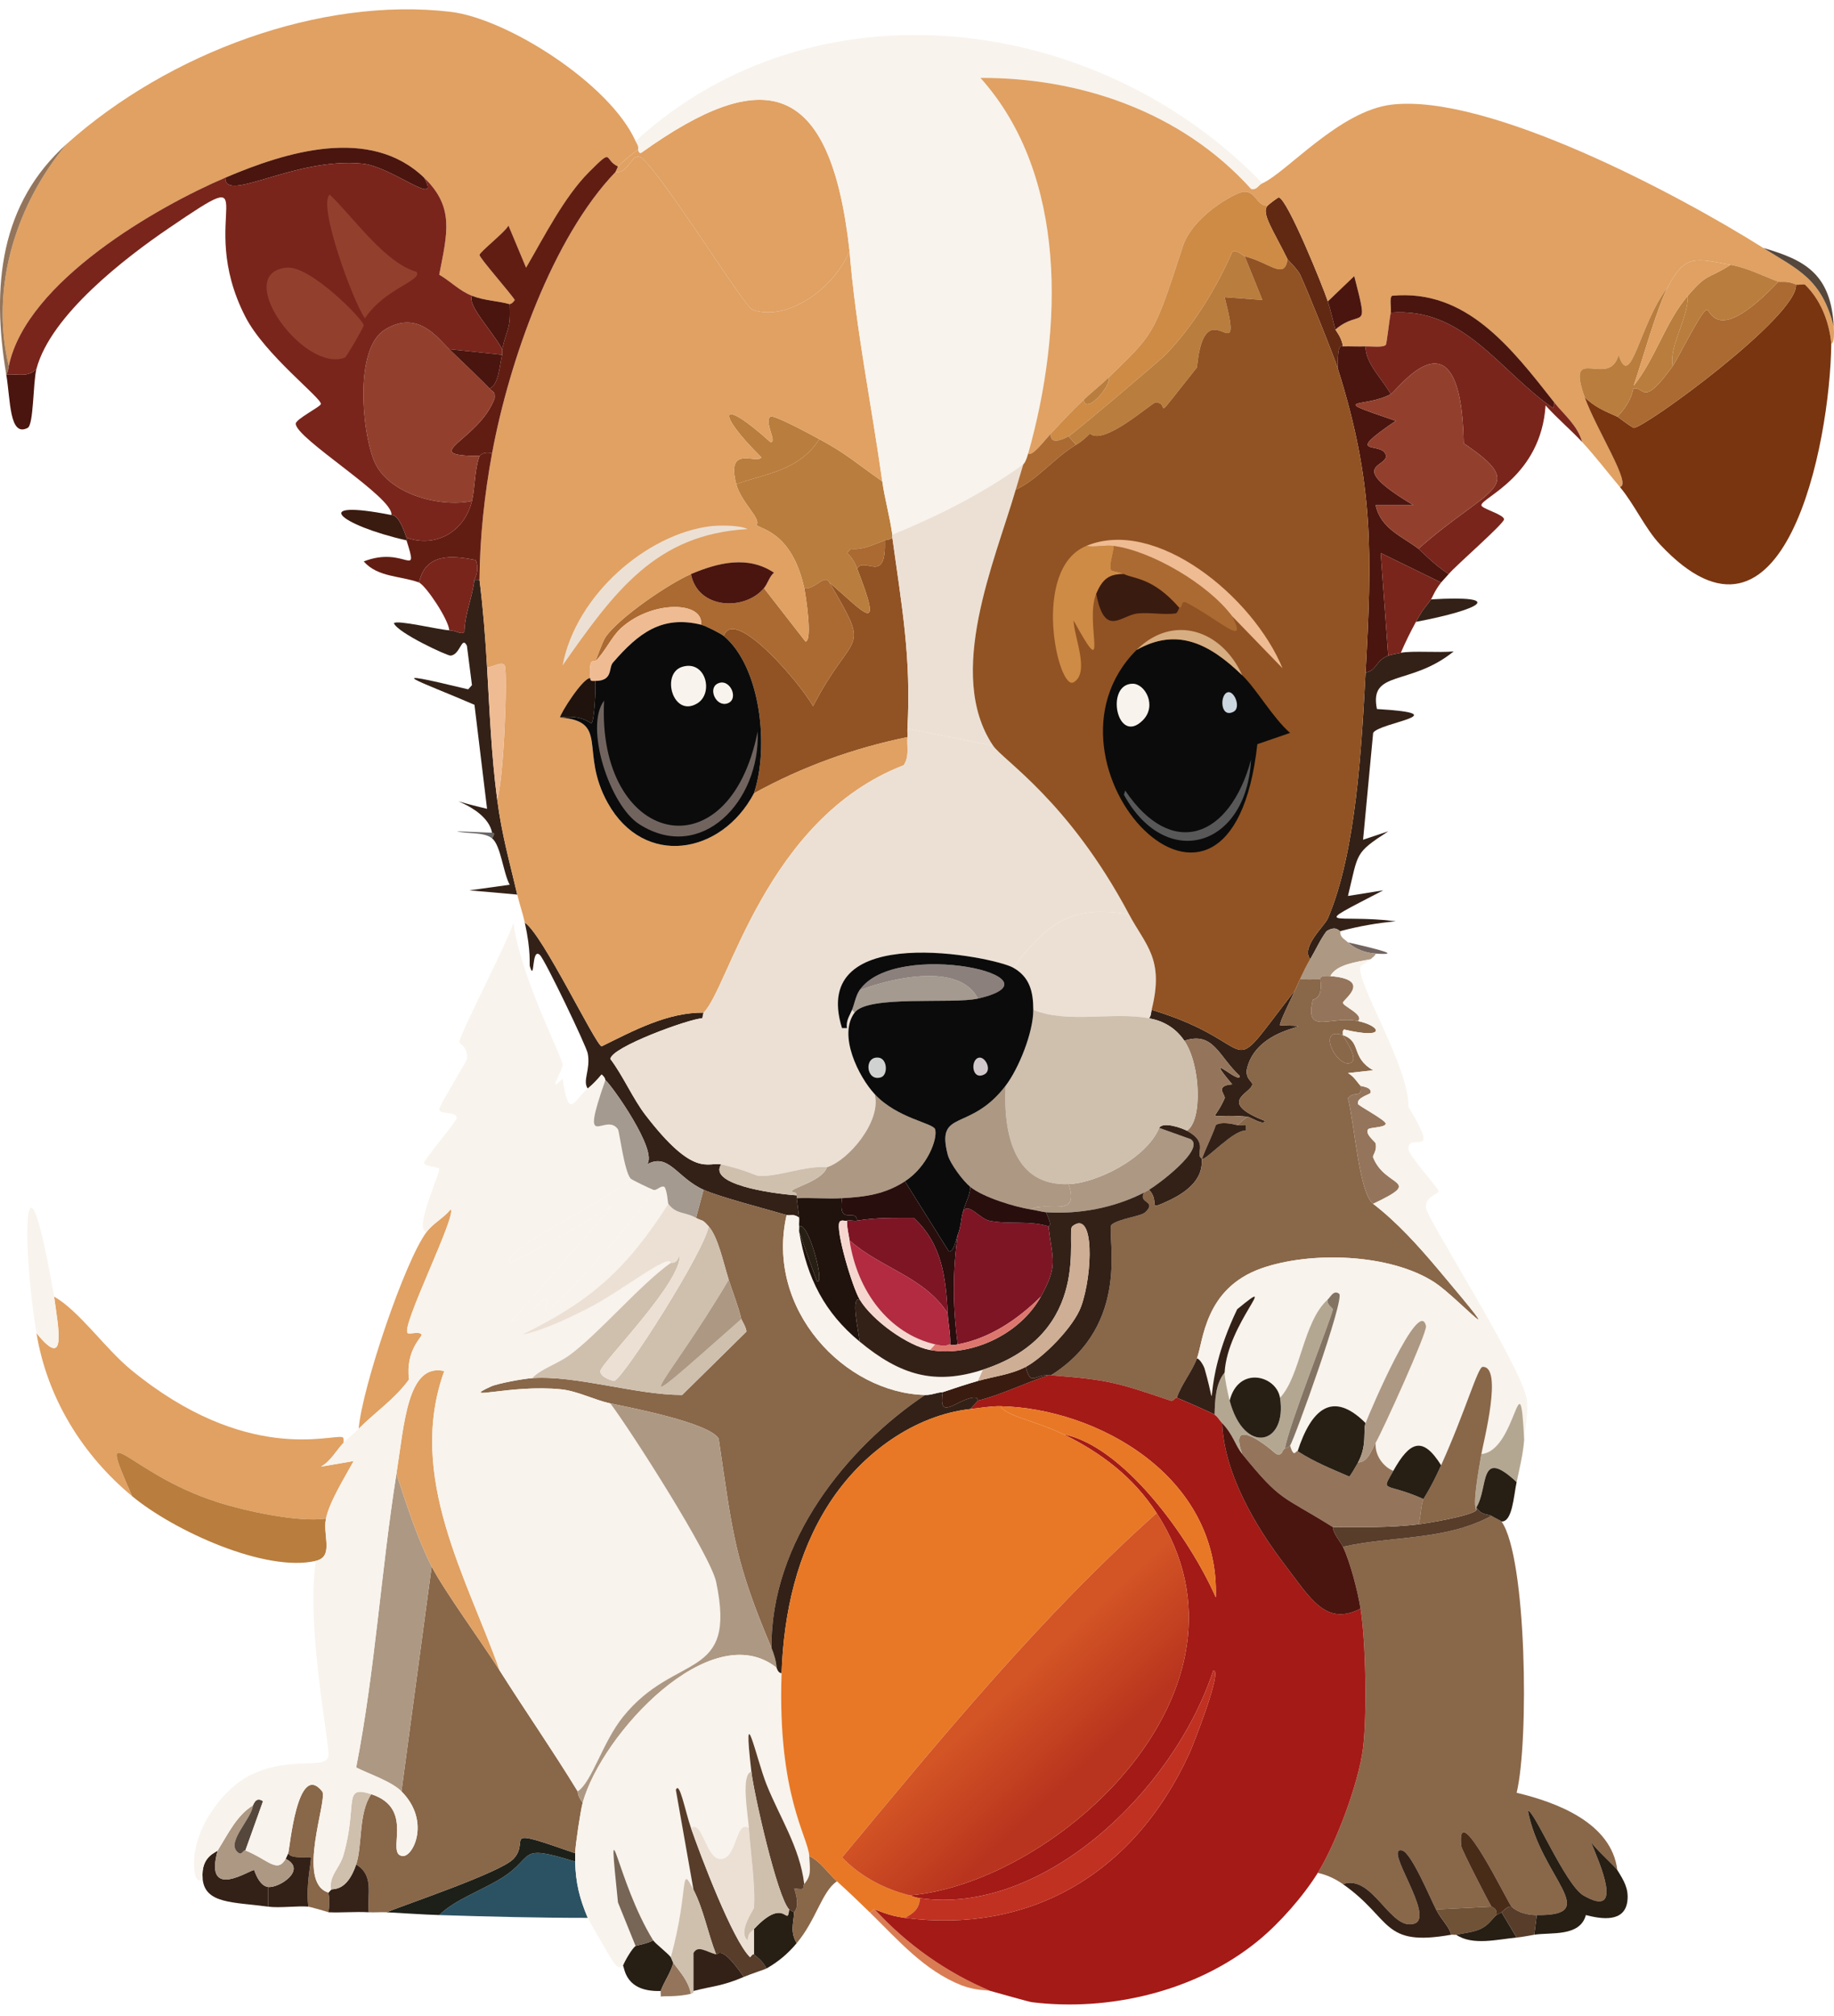 <?xml version="1.0" encoding="UTF-8"?>
<svg xmlns="http://www.w3.org/2000/svg" width="151" height="166" viewBox="0 0 151 166" fill="none">
  <g id="Group">
    <path id="Vector" d="M113.263 78.511C112.479 78.456 111.63 78.192 110.983 77.585C113.615 78.187 115.456 78.659 113.263 78.511Z" fill="#71645F"></path>
    <g id="Group_2">
      <path id="Vector_2" d="M40.515 68.558C40.515 68.558 40.872 68.461 40.515 69.021C39.836 68.471 38.406 68.669 37.614 68.443L40.515 68.558Z" fill="#686566"></path>
      <g id="Group_3">
        <g id="Group_4">
          <path id="Vector_3" d="M47.355 153.271C47.396 155.04 47.724 156.313 48.391 157.901C44.317 157.901 40.234 157.799 36.163 157.669C37.423 156.424 39.575 155.679 41.241 154.66C44.151 152.878 42.439 151.739 47.355 153.271Z" fill="#2B5263"></path>
          <path id="Vector_4" d="M47.355 152.577C47.351 152.809 47.351 153.04 47.355 153.271C42.439 151.739 44.151 152.878 41.241 154.66C39.575 155.679 37.424 156.424 36.163 157.669C34.7 157.623 33.27 157.512 31.811 157.438C33.718 156.679 41.249 154.137 42.278 153.04C43.737 151.48 40.918 150.323 47.355 152.577Z" fill="#1D2019"></path>
        </g>
        <path id="Vector_5" d="M81.553 163.918C81.246 163.835 80.4 163.909 79.169 163.456C76.093 162.233 73.984 159.766 71.604 157.438C71.791 157.465 71.832 157.183 72.019 157.206C74.734 160.155 77.992 162.432 81.553 163.918Z" fill="#DA7C53"></path>
      </g>
    </g>
    <g id="Group_5">
      <path id="Vector_6" d="M57.925 83.372L57.822 83.835C56.727 83.881 50.294 86.223 50.257 87.191C51.322 88.603 52.089 90.431 53.158 91.82C57.179 97.046 58.261 95.63 59.376 95.87C58.323 97.458 63.19 98.236 65.594 98.416C65.602 98.49 65.585 98.574 65.594 98.648C65.652 99.189 65.743 99.713 65.801 100.268C65.391 99.898 65.03 100.115 64.765 100.037C63.032 99.527 59.264 98.555 57.925 97.954C55.728 96.968 55.053 94.861 53.262 95.87C54.236 94.801 50.336 89.306 49.842 88.927C49.822 88.908 49.838 88.714 49.531 88.464C49.175 88.894 48.814 89.269 48.391 89.621C47.935 88.968 48.644 88.07 48.391 86.728C48.279 86.131 44.876 79.025 44.453 78.627C43.732 77.947 44.056 80.96 43.624 79.553C43.571 79.382 43.74 78.372 43.21 75.965C44.644 76.859 48.997 85.969 49.531 86.149C52.147 84.858 54.974 83.335 57.925 83.372Z" fill="#332117"></path>
      <path id="Vector_7" d="M39.479 47.727C39.778 50.116 39.96 52.495 40.101 54.903C40.312 58.513 40.458 62.203 40.93 65.781C41.332 68.822 41.921 70.794 42.588 73.651L38.65 73.303L41.966 72.841C41.432 71.878 41.237 69.609 40.516 69.022C40.872 68.461 40.52 68.582 40.516 68.559C40.026 66.031 34.824 65.337 40.101 66.591L39.065 58.027C34.542 56.074 30.845 54.893 38.547 56.754L38.858 56.407L38.443 53.167C38.008 52.306 37.908 53.907 37.096 53.977C36.831 54 32.752 52.111 32.433 51.315C32.623 50.996 36.176 51.857 36.992 51.894C37.668 51.922 37.958 52.31 38.236 52.009C38.273 50.533 38.895 49.158 39.065 47.727H39.479Z" fill="#332117"></path>
      <path id="Vector_8" d="M110.362 76.659C110.237 76.692 110.047 76.164 109.222 76.659C108.691 77.372 108.331 78.206 107.875 78.974C107.079 77.979 109.052 76.252 109.325 75.618C111.667 70.169 112.103 61.416 112.434 55.366C113.388 55.199 113.226 54.398 114.3 53.977C114.432 53.926 115.087 53.792 115.336 53.745C116.31 53.56 118.474 53.755 119.688 53.63C116.111 56.537 112.704 55.111 113.367 58.374C120.177 58.782 113.537 59.476 113.056 60.342L112.227 69.137L114.3 68.443C111.514 70.262 111.854 70.165 110.983 73.766L113.885 73.303C107.543 76.595 109.889 75.211 114.921 75.849C113.355 75.998 111.9 76.252 110.362 76.659Z" fill="#332117"></path>
      <path id="Vector_9" d="M110.362 76.66C110.295 77.169 110.677 77.299 110.983 77.586C111.63 78.192 112.48 78.456 113.263 78.512C113.213 78.715 113.01 78.813 112.849 78.975C111.821 79.183 110.03 79.377 109.532 80.364C108.542 80.28 108.745 80.591 108.703 80.595C108.235 80.646 107.518 80.669 107.045 80.595C107.319 80.016 107.547 79.521 107.874 78.975C108.33 78.206 108.691 77.373 109.222 76.66C110.046 76.164 110.237 76.692 110.362 76.66Z" fill="#AD9883"></path>
      <path id="Vector_10" d="M32.225 42.404C32.793 42.321 33.27 43.705 33.469 44.256C33.494 44.321 33.448 44.418 33.469 44.488C27.902 43.224 25.402 41.052 32.225 42.404Z" fill="#3A1B10"></path>
      <path id="Vector_11" d="M116.579 51.199C117.263 49.954 117.271 50.139 117.822 49.348C124.007 48.982 122.009 50.167 116.579 51.199Z" fill="#332117"></path>
      <path id="Vector_12" d="M69.946 20.647C68.735 23.665 64.889 26.517 61.966 25.508C61.278 25.272 54.795 14.722 52.847 13.009C51.96 12.449 51.865 14.287 50.671 14.166C50.692 14.143 50.862 13.722 50.878 13.704C51.392 13.204 51.968 12.741 52.536 12.315C52.553 12.301 52.586 12.731 52.847 12.546C62.808 5.422 68.358 6.408 69.946 20.647Z" fill="#E0A163"></path>
      <path id="Vector_13" d="M74.713 59.995C74.701 60.226 74.73 60.462 74.713 60.689C70.336 61.582 66.067 63.11 62.071 65.318C63.347 61.508 62.63 54.893 59.584 52.357C60.446 49.866 65.901 56.259 66.941 58.143C70.27 51.695 71.828 53.963 68.288 47.959C71.248 50.496 72.782 52.486 70.568 46.802C71.227 45.779 72.981 48.19 72.848 44.487C73.034 44.418 73.238 44.464 73.47 44.256C74.241 49.885 75.037 54.088 74.713 59.995Z" fill="#915323"></path>
      <path id="Vector_14" d="M72.641 39.627C72.848 41.094 73.266 42.547 73.47 44.024C73.482 44.098 73.461 44.182 73.47 44.256C73.237 44.464 73.034 44.418 72.848 44.487C71.932 44.82 71.057 45.293 70.05 45.181L69.739 45.529C70.141 45.89 70.365 46.279 70.568 46.802C72.781 52.486 71.248 50.496 68.288 47.959C67.898 47.186 67.09 48.589 66.216 48.422C65.2 43.774 62.589 43.58 62.278 43.214C62.73 42.747 61.026 41.395 60.62 39.858C63.098 38.974 65.801 38.747 67.459 36.155C69.706 37.354 70.63 38.238 72.641 39.627Z" fill="#B97D3D"></path>
      <path id="Vector_15" d="M56.889 47.265C57.453 50.176 61.316 50.315 62.9 48.422L66.319 52.819C66.925 52.773 66.328 48.94 66.216 48.422C67.09 48.589 67.899 47.186 68.288 47.959C71.828 53.963 70.27 51.695 66.941 58.143C65.901 56.259 60.446 49.866 59.584 52.357C59.343 52.157 58.1 51.523 57.718 51.431C57.971 49.528 53.776 49.375 51.19 51.662C50.336 52.417 49.843 53.653 49.013 54.44C49.072 54.352 49.598 52.833 49.843 52.472C50.933 50.857 55.123 48.014 56.889 47.265Z" fill="#AB6A32"></path>
      <path id="Vector_16" d="M67.459 36.155C65.801 38.747 63.099 38.974 60.62 39.858C59.753 36.576 62.298 38.233 62.692 37.659C58.937 33.956 59.144 32.544 63.418 36.386C64.06 36.525 62.883 34.738 63.418 34.303C63.679 34.09 66.924 35.868 67.459 36.155Z" fill="#B97D3D"></path>
      <g id="Group_6">
        <path id="Vector_17" d="M69.946 20.647C70.46 27.045 71.754 33.299 72.641 39.627C70.63 38.238 69.706 37.354 67.459 36.155C66.924 35.868 63.679 34.09 63.418 34.303C62.883 34.738 64.06 36.525 63.418 36.386C59.144 32.544 58.937 33.956 62.692 37.659C62.298 38.233 59.753 36.576 60.62 39.858C61.026 41.395 62.73 42.747 62.278 43.214C62.589 43.58 65.2 43.774 66.216 48.422C66.328 48.94 66.924 52.773 66.319 52.82L62.9 48.422C63.219 48.042 63.339 47.473 63.729 47.149C61.573 45.714 59.144 46.311 56.889 47.265C55.123 48.014 50.932 50.857 49.842 52.472C49.598 52.834 49.071 54.352 49.013 54.44C48.968 54.509 48.429 54.028 48.599 55.828C47.981 55.796 46.091 58.8 46.112 59.069C50.228 59.402 47.666 61.874 50.05 66.128C53.03 71.447 59.397 70.387 62.071 65.318C66.066 63.11 70.336 61.583 74.713 60.689C74.651 61.481 74.891 62.282 74.402 63.004C63.011 67.397 59.986 81.404 57.925 83.372C54.974 83.335 52.147 84.858 49.532 86.149C48.997 85.969 44.644 76.859 43.21 75.965C43.04 75.188 42.775 74.442 42.588 73.651C41.921 70.794 41.332 68.822 40.93 65.781C41.486 64.304 41.813 55.259 41.552 54.787C41.316 54.366 40.437 55.032 40.101 54.903C39.96 52.495 39.778 50.116 39.48 47.727C39.508 44.237 39.886 40.724 40.516 37.312C41.925 29.702 45.515 19.536 50.671 14.166C51.865 14.287 51.961 12.449 52.848 13.009C54.796 14.722 61.279 25.272 61.967 25.508C64.889 26.517 68.736 23.665 69.946 20.647Z" fill="#E0A163"></path>
        <path id="Vector_18" d="M58.444 43.33C59.165 43.237 60.906 43.219 61.553 43.561C54.025 43.978 50.605 48.658 46.319 54.787C47.438 48.908 53.308 43.983 58.444 43.33Z" fill="#ECE0D4"></path>
      </g>
      <path id="Vector_19" d="M62.899 48.422C61.316 50.316 57.453 50.177 56.889 47.265C59.144 46.311 61.573 45.714 63.728 47.149C63.339 47.473 63.218 48.043 62.899 48.422Z" fill="#4A150E"></path>
      <path id="Vector_20" d="M57.718 51.431C54.505 50.648 52.578 52.107 50.464 54.555C50.087 54.991 50.493 56.06 49.013 56.06C48.773 56.06 48.582 56.12 48.599 55.828C48.429 54.028 48.968 54.509 49.013 54.44C49.842 53.653 50.336 52.417 51.189 51.662C53.776 49.376 57.971 49.528 57.718 51.431Z" fill="#EFBB92"></path>
      <path id="Vector_21" d="M40.93 65.781C40.458 62.203 40.313 58.513 40.101 54.903C40.437 55.032 41.316 54.366 41.552 54.787C41.813 55.259 41.486 64.304 40.93 65.781Z" fill="#EFBB92"></path>
      <path id="Vector_22" d="M48.599 55.828C48.583 56.12 48.773 56.06 49.014 56.06C49.072 56.62 48.935 59.347 48.703 59.533C48.595 59.616 48.069 58.824 46.112 59.069C46.091 58.801 47.981 55.796 48.599 55.828Z" fill="#20120C"></path>
      <g id="Group_7">
        <path id="Vector_23" d="M103.936 15.092C103.588 15.254 103.489 15.68 103.004 15.555C97.18 9.102 88.773 6.385 80.724 6.413C87.94 14.467 87.526 27.156 84.661 37.312C84.417 38.182 84.263 38.187 84.247 38.238C80.86 40.659 77.237 42.473 73.47 44.024C73.266 42.547 72.848 41.094 72.641 39.627C71.754 33.298 70.46 27.045 69.946 20.647C68.359 6.408 62.808 5.422 52.847 12.546C52.586 12.731 52.553 12.301 52.537 12.315C52.595 12.014 52.433 11.856 52.329 11.62C67.061 -1.874 90.357 1.024 103.936 15.092Z" fill="#F8F3EC"></path>
        <path id="Vector_24" d="M84.247 38.238C84.04 38.932 83.828 39.627 83.625 40.321C81.934 46.149 77.805 55.495 81.76 61.383L74.713 59.995C75.036 54.088 74.24 49.885 73.469 44.256C73.461 44.182 73.482 44.098 73.469 44.024C77.237 42.474 80.86 40.659 84.247 38.238Z" fill="#ECE0D4"></path>
      </g>
      <g id="Group_8">
        <g id="Group_9">
          <path id="Vector_25" d="M52.329 11.62C52.433 11.856 52.595 12.013 52.536 12.314C51.969 12.74 51.392 13.203 50.879 13.703C49.66 13.143 50.572 12.088 48.495 14.166C46.456 16.207 44.802 19.485 43.314 22.035L41.863 18.564C41.606 19.101 39.479 20.748 39.479 20.994C39.479 21.239 42.053 24.156 42.381 24.697C42.136 25.067 41.966 25.017 41.966 25.044C40.926 24.753 39.881 24.757 38.858 24.35C37.801 23.929 37.133 23.179 36.163 22.614C36.814 19.239 37.456 17.068 34.92 14.629C30.455 10.338 23.508 12.513 18.546 14.629C12.996 16.994 2.169 23.165 0.722 30.136C-0.857 23.558 1.406 16.721 5.489 11.851C13.871 4.348 26.401 -0.291 37.096 0.973C41.73 1.519 50.207 6.88 52.329 11.62Z" fill="#E0A163"></path>
          <path id="Vector_26" d="M0.515 30.831C1.406 30.762 2.327 31.114 3.002 30.368C2.712 31.466 2.783 34.966 2.277 35.23C0.756 36.017 0.872 32.924 0.515 30.831Z" fill="#4A150E"></path>
          <path id="Vector_27" d="M0.723 30.137C0.669 30.396 0.694 30.553 0.515 30.831C-0.728 23.503 0.039 16.736 5.49 11.852C1.407 16.722 -0.857 23.559 0.723 30.137Z" fill="#94755B"></path>
        </g>
        <path id="Vector_28" d="M50.879 13.704C50.879 13.704 50.692 14.143 50.672 14.166C45.515 19.536 41.925 29.702 40.516 37.312C39.683 37.145 39.534 37.544 39.48 37.544C34.257 37.506 39.405 36.34 40.723 32.799C40.761 32.127 40.587 32.359 40.309 31.988C41.063 31.688 41.125 30.095 41.345 29.211C41.378 29.086 41.316 28.878 41.345 28.748C41.751 26.943 42.05 27.197 41.967 25.045C41.967 25.017 42.137 25.068 42.381 24.698C42.054 24.156 39.48 21.24 39.48 20.994C39.48 20.749 41.606 19.101 41.863 18.564L43.314 22.036C44.802 19.485 46.456 16.208 48.495 14.166C50.572 12.088 49.66 13.143 50.879 13.704Z" fill="#621D12"></path>
        <g id="Group_10">
          <path id="Vector_29" d="M40.516 37.312C39.886 40.724 39.508 44.237 39.479 47.727H39.065C39.081 47.575 39.513 47.01 39.169 46.107C37.216 45.732 35.036 45.51 34.505 47.959C33.001 47.399 31.11 47.547 29.946 46.223C33.345 44.895 34.522 47.802 33.469 44.487C33.448 44.418 33.494 44.321 33.469 44.256C35.707 45.103 38.194 43.927 38.858 41.247C39.106 40.242 39.061 38.691 39.479 37.543C39.533 37.543 39.682 37.145 40.516 37.312Z" fill="#621D12"></path>
          <path id="Vector_30" d="M39.065 47.727C38.895 49.158 38.273 50.533 38.236 52.009C37.959 52.31 37.668 51.921 36.993 51.894C36.91 50.977 35.127 48.301 34.506 47.959C35.036 45.51 37.217 45.732 39.169 46.107C39.513 47.01 39.082 47.575 39.065 47.727Z" fill="#79251C"></path>
          <path id="Vector_31" d="M34.92 14.63C36.358 17.218 32.283 13.713 29.842 13.472C24.229 12.917 18.53 16.787 18.546 14.63C23.508 12.514 30.455 10.338 34.92 14.63Z" fill="#4A150E"></path>
          <path id="Vector_32" d="M41.967 25.045C42.05 27.198 41.751 26.943 41.345 28.749C40.454 27.133 38.468 25.151 38.858 24.35C39.882 24.758 40.926 24.753 41.967 25.045Z" fill="#4A150E"></path>
          <path id="Vector_33" d="M36.993 28.748C37.411 29.137 40.168 31.799 40.309 31.988C40.587 32.359 40.761 32.127 40.723 32.799C39.405 36.34 34.257 37.506 39.48 37.543C39.061 38.691 39.107 40.242 38.858 41.247C36.304 41.812 31.89 40.705 30.775 37.891C29.793 35.405 29.171 28.674 31.708 27.128C34.443 25.457 36.081 27.901 36.993 28.748Z" fill="#92402D"></path>
          <g id="Group_11">
            <path id="Vector_34" d="M34.92 14.629C37.457 17.069 36.814 19.24 36.164 22.615C37.133 23.179 37.801 23.929 38.858 24.351C38.468 25.151 40.454 27.133 41.345 28.748C41.316 28.878 41.378 29.086 41.345 29.211L36.993 28.748C36.081 27.901 34.443 25.457 31.708 27.128C29.171 28.674 29.793 35.405 30.775 37.891C31.89 40.705 36.304 41.812 38.858 41.247C38.195 43.927 35.708 45.103 33.469 44.256C33.27 43.705 32.794 42.321 32.226 42.404C32.47 40.983 24.342 36.104 24.35 34.882C24.35 34.507 26.402 33.479 26.422 33.262C26.468 32.766 21.813 29.211 20.205 26.086C15.931 17.782 22.381 13.014 13.883 18.796C10.368 21.189 4.184 25.915 3.002 30.368C2.327 31.114 1.407 30.762 0.515 30.831C0.694 30.553 0.669 30.396 0.723 30.137C2.169 23.166 12.996 16.995 18.547 14.629C18.53 16.787 24.23 12.917 29.842 13.472C32.284 13.713 36.358 17.217 34.92 14.629Z" fill="#79251C"></path>
            <path id="Vector_35" d="M23.625 22.036C25.569 21.865 29.942 26.346 29.946 26.781C29.946 26.938 28.524 29.392 28.392 29.442C25.005 30.739 19.02 22.443 23.625 22.036Z" fill="#92402D"></path>
            <path id="Vector_36" d="M27.148 16.018C29.233 18.055 31.724 21.656 34.298 22.383C34.8 23.105 31.674 23.739 30.049 26.202C29.142 25.003 26.128 16.884 27.148 16.018Z" fill="#92402D"></path>
          </g>
          <path id="Vector_37" d="M41.345 29.211C41.125 30.096 41.063 31.688 40.309 31.989C40.168 31.799 37.411 29.137 36.992 28.748L41.345 29.211Z" fill="#4A150E"></path>
        </g>
      </g>
      <g id="Group_12">
        <path id="Vector_38" d="M109.325 24.814C109.545 25.494 109.748 26.41 109.947 27.128C109.968 27.202 110.482 27.799 110.569 28.517C110.581 28.628 110.08 27.883 110.155 30.368C109.798 29.234 107.614 23.832 107.046 22.615C106.847 22.189 106.047 21.416 106.009 21.342C104.787 18.874 103.841 17.573 104.351 16.944C104.434 16.842 105.23 16.24 105.284 16.25C105.997 16.365 108.944 23.633 109.325 24.814Z" fill="#612912"></path>
        <g id="Group_13">
          <path id="Vector_39" d="M103.937 15.092C105.993 14.148 110.299 9.102 114.61 8.611C122.519 7.709 138.059 15.93 145.181 20.416C148.053 22.226 149.964 22.925 150.984 26.896C151.071 28.503 150.777 28.216 150.777 28.285C150.594 26.41 149.865 24.642 148.601 23.425C148.377 23.383 148.033 23.489 147.875 23.425C147.046 23.078 146.603 23.258 146.424 23.193C145.119 22.707 143.859 22.054 142.486 21.805C139.626 21.281 138.735 20.879 137.305 23.656C134.963 26.67 134.271 32.294 133.264 29.211C132.513 32.09 128.857 28.165 130.466 32.683C131.431 35.396 134.416 39.965 133.367 40.09C132.343 38.877 131.328 37.534 130.258 36.386C129.914 35.048 128.72 34.09 127.978 33.146C124.372 28.554 120.687 23.772 114.61 24.351C114.374 24.536 114.573 25.401 114.507 25.739C114.362 26.461 114.183 28.313 114.092 28.401C113.844 28.632 112.849 28.503 112.434 28.517C111.812 28.54 111.191 28.503 110.569 28.517C110.482 27.799 109.968 27.202 109.947 27.128C112.119 25.309 112.749 27.582 111.502 22.73L109.325 24.813C108.944 23.633 105.997 16.365 105.284 16.25C105.23 16.24 104.434 16.842 104.351 16.944C103.41 16.912 103.398 15.699 102.382 15.787C101.723 15.842 98.009 17.851 97.304 20.532C94.975 27.665 95.008 27.447 91.294 31.063C90.643 31.697 89.889 32.285 89.221 32.914C88.218 33.863 87.46 34.683 86.527 35.692C85.934 36.335 84.948 37.655 84.662 37.312C87.526 27.156 87.941 14.467 80.724 6.413C88.774 6.385 97.18 9.102 103.004 15.555C103.489 15.68 103.588 15.254 103.937 15.092Z" fill="#E0A163"></path>
          <path id="Vector_40" d="M150.984 26.896C149.964 22.925 148.053 22.226 145.181 20.416C148.671 21.42 150.744 22.591 150.984 26.896Z" fill="#55473C"></path>
          <g id="Group_14">
            <path id="Vector_41" d="M150.777 28.285C150.682 36.585 146.91 55.755 136.684 44.834C135.432 43.497 134.549 41.487 133.367 40.09C134.416 39.965 131.432 35.396 130.466 32.683C131.258 33.502 132.186 33.868 133.16 34.303C133.235 34.336 134.006 34.956 134.507 35.229C135.378 35.261 148.07 26.022 147.875 23.425C148.033 23.489 148.377 23.383 148.601 23.425C149.865 24.642 150.595 26.41 150.777 28.285Z" fill="#793510"></path>
            <path id="Vector_42" d="M147.875 23.425C148.07 26.022 135.378 35.261 134.507 35.229C134.006 34.956 133.235 34.336 133.16 34.303C134.491 32.928 134.387 32.021 134.507 31.988C135.386 31.766 135.208 33.655 137.72 30.137C138.147 29.54 140.107 25.517 140.518 25.508C140.882 25.498 141.318 28.549 146.424 23.193C146.603 23.258 147.046 23.078 147.875 23.425Z" fill="#AB6A32"></path>
            <path id="Vector_43" d="M138.963 24.351C139.034 26.142 137.371 28.554 137.72 30.137C135.208 33.655 135.386 31.766 134.507 31.989C134.387 32.021 134.491 32.928 133.16 34.303C132.186 33.868 131.257 33.502 130.466 32.683C128.857 28.165 132.513 32.09 133.264 29.211C134.271 32.294 134.963 26.67 137.305 23.656C136.418 25.373 135.22 29.669 134.507 31.757C136.277 29.554 137.127 26.485 138.963 24.351Z" fill="#B97D3D"></path>
            <path id="Vector_44" d="M146.424 23.193C141.318 28.549 140.882 25.498 140.518 25.508C140.107 25.517 138.147 29.54 137.72 30.137C137.371 28.554 139.034 26.142 138.963 24.35C140.605 22.439 140.513 23.05 142.487 21.804C143.859 22.054 145.119 22.707 146.424 23.193Z" fill="#B97D3D"></path>
            <path id="Vector_45" d="M142.486 21.805C140.513 23.05 140.605 22.439 138.963 24.351C137.127 26.485 136.277 29.554 134.507 31.757C135.22 29.669 136.418 25.373 137.305 23.656C138.735 20.879 139.626 21.281 142.486 21.805Z" fill="#E0A163"></path>
          </g>
          <path id="Vector_46" d="M109.947 27.129C109.748 26.411 109.545 25.494 109.325 24.814L111.501 22.73C112.749 27.583 112.119 25.309 109.947 27.129Z" fill="#4A150E"></path>
        </g>
        <g id="Group_15">
          <path id="Vector_47" d="M127.979 33.146C128.721 34.09 129.914 35.048 130.258 36.386C129.288 35.345 128.202 34.442 127.253 33.377C126.872 39.228 121.993 40.95 121.968 41.594C121.956 41.876 123.8 42.344 123.833 42.751C123.862 43.089 119.871 46.552 119.274 47.265C118.026 46.455 116.99 45.339 116.787 45.182C122.64 39.988 125.947 40.182 120.517 36.502C120.285 24.855 115.017 32.178 114.507 32.452C113.823 31.22 112.397 29.892 112.434 28.517C112.849 28.503 113.844 28.633 114.092 28.401C114.184 28.313 114.362 26.461 114.507 25.739C120.517 25.272 123.402 30.498 127.875 33.609L127.979 33.146Z" fill="#79251C"></path>
          <path id="Vector_48" d="M110.569 28.517C111.191 28.503 111.812 28.54 112.434 28.517C112.397 29.892 113.823 31.22 114.507 32.452C112.277 33.646 109.093 32.669 114.921 34.65C110.478 37.664 113.736 36.312 114.092 37.428C114.436 38.516 110.573 38.122 116.372 41.594H113.263C113.694 43.547 115.485 44.177 116.787 45.181C116.99 45.339 118.026 46.455 119.274 47.265C119.062 47.519 118.789 47.788 118.652 47.959L113.678 45.529L114.299 53.977C113.226 54.398 113.388 55.199 112.434 55.366C112.969 45.663 113.131 39.775 110.154 30.368C110.08 27.883 110.581 28.628 110.569 28.517Z" fill="#4A150E"></path>
          <path id="Vector_49" d="M118.652 47.959C118.117 48.639 117.927 49.2 117.823 49.348C117.272 50.139 117.263 49.954 116.579 51.199C116.128 52.019 115.709 52.875 115.336 53.745C115.087 53.792 114.432 53.926 114.3 53.977L113.678 45.529L118.652 47.959Z" fill="#79251C"></path>
          <path id="Vector_50" d="M127.979 33.146L127.875 33.609C123.402 30.498 120.517 25.272 114.507 25.739C114.573 25.401 114.374 24.536 114.611 24.351C120.687 23.772 124.372 28.554 127.979 33.146Z" fill="#4A150E"></path>
          <path id="Vector_51" d="M116.787 45.181C115.485 44.177 113.694 43.547 113.263 41.594H116.372C110.573 38.122 114.436 38.516 114.092 37.428C113.736 36.312 110.478 37.664 114.921 34.65C109.093 32.669 112.277 33.646 114.507 32.451C115.017 32.178 120.285 24.855 120.517 36.502C125.947 40.182 122.64 39.988 116.787 45.181Z" fill="#92402D"></path>
        </g>
      </g>
      <g id="Group_16">
        <path id="Vector_52" d="M57.718 51.431C58.1 51.523 59.343 52.158 59.584 52.357C62.63 54.893 63.347 61.508 62.071 65.318C59.397 70.387 53.03 71.447 50.05 66.128C47.666 61.874 50.228 59.402 46.112 59.069C48.069 58.824 48.595 59.615 48.703 59.532C48.935 59.347 49.072 56.62 49.014 56.06C50.493 56.06 50.087 54.991 50.465 54.556C52.578 52.107 54.506 50.648 57.718 51.431Z" fill="#0B0B0B"></path>
        <path id="Vector_53" d="M49.739 57.68C49.108 69.54 60.01 72.165 62.381 60.226C62.613 66.013 57.71 71.091 52.64 67.864C50.186 66.304 48.101 59.842 49.739 57.68Z" fill="#71645F"></path>
        <path id="Vector_54" d="M56.164 54.903C58.1 54.301 58.796 57.07 57.407 57.912C55.409 59.121 54.39 55.454 56.164 54.903Z" fill="#F8F3EC"></path>
        <path id="Vector_55" d="M59.065 56.291C60.085 55.75 60.898 57.573 59.894 57.911C58.962 58.226 58.278 56.708 59.065 56.291Z" fill="#F8F3EC"></path>
      </g>
      <path id="Vector_56" d="M70.568 46.802C70.365 46.279 70.141 45.89 69.739 45.529L70.05 45.182C71.057 45.293 71.931 44.821 72.848 44.487C72.98 48.191 71.227 45.779 70.568 46.802Z" fill="#AB6A32"></path>
      <path id="Vector_57" d="M106.631 81.52C106.456 81.927 105.283 84.274 105.387 84.413C109.582 84.552 103.675 84.173 102.693 87.885C102.456 88.783 103.124 89.038 103.107 89.274C103.049 90.024 100.11 90.7 104.143 92.283C104.056 92.713 102.937 91.959 102.693 91.936C99.161 91.621 99.882 92.602 100.827 90.431C100.943 90.163 99.94 89.394 101.449 89.274C98.891 86.228 102.141 89.39 102.071 88.579C100.334 86.996 99.928 84.881 97.511 85.686C96.786 84.612 95.774 84.052 94.61 83.835C94.796 83.562 94.759 83.367 94.817 83.14C104.351 86.01 100.409 89.533 106.631 81.52Z" fill="#332117"></path>
      <path id="Vector_58" d="M102.693 91.936L101.864 92.63C101.424 92.514 100.496 92.338 100.102 92.63C99.766 93.616 99.323 94.417 98.962 95.407C98.299 94.991 99.621 94.13 97.719 93.093C99.004 92.301 98.875 87.7 97.511 85.686C99.928 84.881 100.334 86.996 102.071 88.579C102.142 89.39 98.892 86.228 101.449 89.274C99.941 89.394 100.944 90.163 100.828 90.431C99.882 92.602 99.161 91.621 102.693 91.936Z" fill="#94755B"></path>
      <g id="Group_17">
        <path id="Vector_59" d="M81.76 61.383C82.577 62.601 87.965 65.901 92.952 75.271C88.305 74.521 86.394 75.794 83.418 79.668C81.806 78.757 66.547 75.724 69.325 84.645H69.739C69.632 84.043 69.951 83.631 70.154 83.14L70.361 83.372C68.981 85.228 70.689 88.649 72.019 90.084C72.603 92.283 69.884 95.532 68.081 96.102C66.349 95.926 63.928 96.967 62.382 96.796C62.228 96.778 61.151 96.255 59.376 95.87C58.261 95.63 57.179 97.046 53.159 91.82C52.089 90.431 51.322 88.603 50.257 87.191C50.294 86.223 56.728 83.881 57.822 83.835L57.926 83.372C59.986 81.404 63.012 67.397 74.403 63.004C74.892 62.281 74.651 61.481 74.713 60.689C74.73 60.462 74.701 60.226 74.713 59.995L81.76 61.383Z" fill="#ECE0D4"></path>
        <path id="Vector_60" d="M74.507 97.259C72.84 98.342 71.195 98.546 69.325 98.648C68.086 98.717 66.834 98.597 65.594 98.648C65.586 98.574 65.603 98.49 65.594 98.416C65.553 98.064 65.321 98.273 65.18 98.069C65.304 97.764 67.713 97.208 68.082 96.102C69.885 95.532 72.604 92.283 72.019 90.084C73.885 92.093 76.844 92.454 76.994 92.977C77.213 93.755 76.372 96.046 74.507 97.259Z" fill="#AD9883"></path>
        <path id="Vector_61" d="M68.081 96.102C67.712 97.208 65.304 97.764 65.18 98.07C65.321 98.273 65.553 98.065 65.594 98.417C63.19 98.236 58.324 97.458 59.377 95.87C61.151 96.255 62.228 96.778 62.382 96.796C63.928 96.968 66.349 95.926 68.081 96.102Z" fill="#CFBFAD"></path>
        <path id="Vector_62" d="M92.952 75.271C94.324 77.849 95.879 78.923 94.817 83.14C94.759 83.367 94.797 83.561 94.61 83.835C91.642 83.275 87.903 84.302 85.076 83.14C85.076 81.603 84.761 80.427 83.418 79.668C86.394 75.794 88.305 74.521 92.952 75.271Z" fill="#ECE0D4"></path>
        <path id="Vector_63" d="M94.61 97.953C94.494 98.023 94.311 98.125 94.195 98.185C91.713 99.458 88.832 99.986 86.112 99.805C85.864 99.787 85.337 99.648 84.869 99.574C86.183 98.842 88.968 100.388 87.978 97.49C90.295 97.403 94.378 95.384 95.439 92.861L98.03 93.787C99.294 94.588 95.311 97.546 94.61 97.953Z" fill="#AD9883"></path>
        <path id="Vector_64" d="M97.719 93.093C99.621 94.13 98.299 94.991 98.962 95.407C98.875 95.643 99.397 97.389 96.164 98.879C94.311 99.731 95.588 99.055 94.61 97.953C95.31 97.546 99.294 94.588 98.03 93.787L95.439 92.861C95.762 92.315 97.321 92.875 97.719 93.093Z" fill="#332117"></path>
        <path id="Vector_65" d="M94.61 83.835C95.775 84.052 96.786 84.612 97.512 85.686C98.875 87.7 99.004 92.301 97.719 93.093C97.321 92.875 95.762 92.315 95.439 92.861C94.378 95.384 90.295 97.403 87.978 97.49C83.6 97.662 82.585 93.546 82.796 89.389C83.878 87.973 85.08 84.996 85.076 83.14C87.903 84.302 91.642 83.274 94.61 83.835Z" fill="#CFBFAD"></path>
        <path id="Vector_66" d="M87.978 97.49C88.968 100.388 86.183 98.842 84.869 99.574C83.53 99.361 80.968 98.583 79.895 97.722C79.302 97.245 78.224 95.81 78.029 95.06C77.047 91.255 79.849 93.255 82.796 89.389C82.585 93.546 83.6 97.662 87.978 97.49Z" fill="#AD9883"></path>
      </g>
      <g id="Group_18">
        <path id="Vector_67" d="M80.517 82.215C78.424 82.692 71.456 81.9 70.361 83.373L70.154 83.141C70.357 82.641 70.461 81.974 70.776 81.52C73.528 80.469 79.025 79.242 80.517 82.215Z" fill="#A49A8F"></path>
        <path id="Vector_68" d="M80.517 82.215C79.025 79.243 73.528 80.47 70.776 81.521C73.76 77.206 88.061 80.488 80.517 82.215Z" fill="#8B807B"></path>
        <g id="Group_19">
          <path id="Vector_69" d="M83.418 79.668C84.761 80.428 85.072 81.603 85.076 83.14C85.08 84.996 83.878 87.973 82.796 89.39C79.849 93.255 77.047 91.255 78.029 95.06C78.224 95.81 79.302 97.245 79.895 97.722C79.837 98.509 79.493 98.986 79.273 99.805C79.103 100.439 79.14 100.916 78.859 101.657C78.672 102.152 78.535 103.055 78.133 103.045L74.506 97.259C76.371 96.046 77.213 93.755 76.993 92.977C76.844 92.454 73.884 92.093 72.019 90.084C70.689 88.649 68.981 85.228 70.361 83.372C71.455 81.9 78.423 82.691 80.517 82.214C88.061 80.488 73.76 77.206 70.775 81.52C70.46 81.974 70.357 82.64 70.154 83.14C69.951 83.631 69.631 84.043 69.739 84.645H69.325C66.547 75.724 81.806 78.757 83.418 79.668Z" fill="#0B0B0B"></path>
          <path id="Vector_70" d="M72.33 87.075C73.068 87.149 73.126 88.496 72.537 88.695C71.323 89.102 71.078 86.945 72.33 87.075Z" fill="#D0D1D1"></path>
          <path id="Vector_71" d="M80.62 87.075C81.138 87.001 81.706 88.13 81.035 88.463C79.974 88.991 79.887 87.177 80.62 87.075Z" fill="#D1C8CC"></path>
        </g>
      </g>
      <g id="Group_20">
        <path id="Vector_72" d="M104.351 16.944C103.841 17.573 104.786 18.874 106.009 21.341C105.761 23.096 104.538 21.605 102.486 21.11C102.432 21.096 101.682 20.444 101.45 20.763C100.123 23.786 98.179 26.924 95.957 29.211C95.518 29.665 88.426 35.678 87.978 35.923C87.481 36.192 86.399 36.669 86.527 35.692C87.46 34.683 88.218 33.863 89.222 32.914C89.396 34.16 91.468 31.826 91.294 31.063C95.008 27.447 94.975 27.665 97.305 20.531C98.009 17.851 101.723 15.842 102.382 15.787C103.398 15.699 103.41 16.912 104.351 16.944Z" fill="#CE8B46"></path>
        <path id="Vector_73" d="M87.977 35.923L88.599 36.618C86.842 37.646 85.474 39.456 83.625 40.322C83.828 39.627 84.04 38.933 84.247 38.238C84.263 38.187 84.417 38.183 84.661 37.312C84.947 37.655 85.934 36.335 86.527 35.692C86.398 36.669 87.48 36.192 87.977 35.923Z" fill="#AB6A32"></path>
        <path id="Vector_74" d="M89.221 32.915C89.889 32.285 90.643 31.697 91.294 31.063C91.468 31.827 89.395 34.16 89.221 32.915Z" fill="#B97D3D"></path>
        <path id="Vector_75" d="M102.486 21.11L103.936 24.698L100.827 24.466C102.548 31.206 99.223 23.309 98.548 30.253C94.46 35.372 96.533 33.095 95.128 33.146C94.817 33.155 90.863 36.752 89.739 35.692C89.42 36.03 88.989 36.391 88.599 36.618L87.978 35.923C88.425 35.678 95.517 29.665 95.957 29.211C98.179 26.924 100.123 23.786 101.449 20.763C101.681 20.444 102.432 21.096 102.486 21.11Z" fill="#B97D3D"></path>
        <g id="Group_21">
          <path id="Vector_76" d="M106.009 21.341C106.046 21.416 106.846 22.189 107.045 22.614C107.613 23.832 109.798 29.234 110.154 30.368C113.13 39.775 112.969 45.663 112.434 55.365C112.102 61.416 111.667 70.169 109.325 75.618C109.052 76.252 107.078 77.979 107.874 78.974C107.547 79.52 107.319 80.016 107.045 80.594C106.9 80.904 106.768 81.205 106.631 81.52C100.409 89.533 104.351 86.01 94.817 83.14C95.878 78.923 94.324 77.849 92.952 75.271C87.965 65.901 82.576 62.601 81.76 61.383C77.805 55.495 81.934 46.149 83.625 40.321C85.474 39.455 86.842 37.645 88.599 36.618C88.989 36.391 89.42 36.03 89.739 35.692C90.863 36.752 94.817 33.155 95.128 33.146C96.533 33.095 94.461 35.372 98.548 30.253C99.223 23.309 102.548 31.206 100.828 24.466L103.936 24.698L102.486 21.11C104.537 21.605 105.76 23.096 106.009 21.341Z" fill="#915323"></path>
          <path id="Vector_77" d="M89.428 44.95C90.166 45.08 90.966 44.853 91.708 44.95C91.746 45.413 91.29 46.575 91.501 46.917C91.58 47.047 92.007 46.996 92.537 47.264C91.306 47.251 90.776 47.681 90.257 48.885C89.271 51.181 91.443 56.657 88.392 51.084C88.409 52.407 89.768 55.384 88.392 56.176C87.115 56.907 84.861 46.857 89.428 44.95Z" fill="#CE8B46"></path>
          <path id="Vector_78" d="M101.449 50.736C102.813 53.417 100.413 51.033 97.615 49.579C97.188 49.486 97.428 49.982 97.097 50.042C94.912 47.524 93.341 47.672 92.537 47.264C92.007 46.996 91.579 47.047 91.501 46.917C91.289 46.575 91.745 45.413 91.708 44.95C94.742 45.353 99.435 48.042 101.449 50.736Z" fill="#AB6A32"></path>
          <path id="Vector_79" d="M92.537 47.264C93.341 47.672 94.912 47.524 97.097 50.043C97.072 50.047 96.952 50.483 96.786 50.506C95.824 50.635 94.664 50.404 93.677 50.506C92.272 50.654 90.966 52.557 90.257 48.885C90.775 47.681 91.306 47.251 92.537 47.264Z" fill="#3A1B10"></path>
          <path id="Vector_80" d="M101.449 50.736C99.435 48.042 94.743 45.353 91.708 44.95C90.966 44.853 90.166 45.08 89.428 44.95C95.174 42.547 103.174 49.139 105.595 55.018L101.449 50.736Z" fill="#EFBB92"></path>
          <g id="Group_22">
            <path id="Vector_81" d="M102.278 55.597C103.464 56.74 104.798 59.106 106.216 60.342L103.522 61.268C101.321 81.187 84.255 62.856 93.573 53.514C96.939 51.607 99.617 53.028 102.278 55.597Z" fill="#0B0B0B"></path>
            <path id="Vector_82" d="M102.279 55.598C99.617 53.028 96.94 51.607 93.574 53.514C96.529 50.551 100.567 51.796 102.279 55.598Z" fill="#D7AD82"></path>
            <path id="Vector_83" d="M103.004 62.541C102.635 69.785 95.994 71.734 92.537 65.434L92.641 65.087C96.484 70.79 101.255 69.012 103.004 62.541Z" fill="#595858"></path>
            <path id="Vector_84" d="M93.263 56.291C94.282 56.291 95.281 58.106 94.092 59.301C91.961 61.44 90.958 56.291 93.263 56.291Z" fill="#F8F3EC"></path>
            <path id="Vector_85" d="M101.138 56.986C101.665 56.939 102.187 58.291 101.553 58.605C100.413 59.175 100.421 57.05 101.138 56.986Z" fill="#CBD6DF"></path>
          </g>
        </g>
      </g>
      <g id="Group_23">
        <path id="Vector_86" d="M41.137 137.533C43.239 140.856 45.515 144.134 47.562 147.485C47.587 147.527 47.525 147.851 47.977 148.411C47.799 149.054 47.372 151.874 47.355 152.577C40.918 150.323 43.736 151.48 42.277 153.04C41.249 154.137 33.718 156.679 31.811 157.438C31.33 157.415 30.841 157.466 30.36 157.438C30.207 155.905 30.833 154.429 29.324 153.503C29.842 151.971 29.506 149.226 30.567 147.717C34.277 148.925 31.666 152.693 33.158 152.809C34.024 152.873 35.471 149.915 33.054 147.485L35.541 128.969C36.532 130.918 39.674 135.218 41.137 137.533Z" fill="#896749"></path>
        <g id="Group_24">
          <path id="Vector_87" d="M28.288 118.785C27.666 119.433 27.23 120.308 26.422 120.752L29.117 120.289C28.412 121.59 27.127 123.631 26.837 125.034C24.466 125.349 20.18 124.404 17.821 123.645C10.393 121.252 7.802 116.155 10.878 123.182C6.816 119.817 3.885 115.128 3.002 109.758C5.547 112.919 4.801 109.318 4.453 106.749C6.521 107.925 8.66 111.031 10.774 112.767C20.267 120.567 27.28 118.067 28.184 118.322C28.337 118.363 28.288 118.627 28.288 118.785Z" fill="#E0A163"></path>
          <path id="Vector_88" d="M26.837 125.034C26.555 126.409 27.517 128.154 26.008 128.506C21.846 129.478 14.315 126.029 10.878 123.182C7.803 116.155 10.393 121.252 17.821 123.645C20.18 124.404 24.466 125.349 26.837 125.034Z" fill="#B97D3D"></path>
          <path id="Vector_89" d="M29.531 117.627C29.805 114.266 33.336 103.791 35.127 101.425C35.695 100.675 36.516 100.3 37.096 99.574C37.693 99.921 32.934 109.336 33.572 109.758C33.747 109.873 34.518 109.586 34.712 109.873C34.82 110.035 33.361 111.128 33.676 113.577C32.499 115.188 30.895 116.266 29.531 117.627Z" fill="#E0A163"></path>
          <path id="Vector_90" d="M4.453 106.749C4.802 109.318 5.548 112.919 3.003 109.758C1.718 101.939 2.004 92.635 4.453 106.749Z" fill="#F8F3EC"></path>
        </g>
        <path id="Vector_91" d="M64.765 100.037C62.983 107.818 69.561 114.692 76.164 114.85C69.756 119.141 63.439 126.904 63.522 135.681C60.479 128.459 60.346 126.404 59.169 118.437C58.382 117.132 51.886 115.887 50.257 115.544C48.96 115.271 47.534 114.521 46.215 114.387C42.07 113.956 37.701 115.405 40.412 114.155C40.98 113.896 43.074 113.512 43.832 113.461C47.443 113.216 52.334 114.845 56.164 114.85L61.449 109.642C61.482 109.355 61.047 108.656 61.034 108.6C60.84 107.689 60.313 106.355 59.998 105.36C59.542 103.916 59.123 101.842 58.34 100.962C57.76 100.31 57.851 100.574 57.304 100.268L57.925 97.954C59.264 98.555 63.032 99.527 64.765 100.037Z" fill="#896749"></path>
        <path id="Vector_92" d="M35.541 128.969L33.054 147.485C32.234 146.661 30.364 146.045 29.324 145.518C30.882 137.546 31.371 129.339 32.64 121.331C33.486 123.904 34.327 126.58 35.541 128.969Z" fill="#AD9883"></path>
        <path id="Vector_93" d="M41.137 137.532C39.674 135.218 36.532 130.917 35.541 128.969C34.327 126.58 33.485 123.904 32.64 121.331C33.286 117.257 33.539 112.188 36.578 112.882C33.435 121.567 38.505 130.029 41.137 137.532Z" fill="#E0A163"></path>
        <g id="Group_25">
          <path id="Vector_94" d="M27.044 155.818C27.007 155.887 27.218 156.174 27.044 157.438C26.626 157.294 25.473 156.984 25.386 156.975C25.158 155.077 25.685 153.1 25.594 152.924C25.544 152.832 23.931 153.1 23.728 152.577C23.853 152.253 24.474 144.93 26.526 147.485C27.024 148.105 24.334 155.003 27.044 155.818Z" fill="#896749"></path>
          <path id="Vector_95" d="M22.07 155.355V156.976C19.198 156.587 16.855 156.758 16.681 154.661C16.528 152.809 17.813 152.522 17.925 152.346C16.739 156.61 20.694 153.855 20.93 153.966C21.125 154.522 21.473 155.272 22.07 155.355Z" fill="#332117"></path>
          <path id="Vector_96" d="M25.386 156.976C24.495 156.897 23.015 157.105 22.07 156.976V155.355C22.933 155.48 25.328 153.957 23.521 153.04C23.534 153.017 23.712 152.623 23.728 152.577C23.931 153.1 25.544 152.832 25.594 152.924C25.685 153.1 25.158 155.077 25.386 156.976Z" fill="#332117"></path>
          <path id="Vector_97" d="M30.36 157.439C29.262 157.378 28.147 157.485 27.044 157.439C27.218 156.175 27.007 155.887 27.044 155.818C27.052 155.804 27.206 155.633 27.251 155.587C27.388 155.448 28.541 155.823 29.324 153.503C30.833 154.429 30.207 155.906 30.36 157.439Z" fill="#332117"></path>
          <path id="Vector_98" d="M20.827 148.642C20.719 149.795 18.435 151.809 19.687 152.577C19.911 152.716 20.052 152.281 20.205 152.346C22.099 153.119 22.816 154.262 23.521 153.04C25.328 153.957 22.932 155.48 22.07 155.355C21.473 155.271 21.125 154.521 20.93 153.966C20.694 153.855 16.74 156.609 17.925 152.346C18.791 150.975 19.484 149.466 20.827 148.642Z" fill="#AD9883"></path>
          <path id="Vector_99" d="M30.568 147.717C29.507 149.226 29.843 151.971 29.324 153.503C28.541 155.822 27.389 155.447 27.252 155.586C27.069 154.406 27.956 153.864 28.288 152.693C29.478 148.504 28.164 146.934 30.568 147.717Z" fill="#CFBFAD"></path>
          <path id="Vector_100" d="M20.204 152.347C20.051 152.282 19.91 152.717 19.686 152.578C18.434 151.809 20.718 149.795 20.826 148.642C20.864 148.619 21.038 147.865 21.655 148.295L20.204 152.347Z" fill="#55473C"></path>
        </g>
        <g id="Group_26">
          <path id="Vector_101" d="M123.626 125.265C125.699 128.209 125.898 143.361 124.87 147.601C128.099 148.369 132.683 150.045 133.16 153.966C132.986 153.683 131.465 152.327 130.984 151.651C131.651 153.29 133.823 158.072 130.362 156.049C128.878 155.179 126.233 148.869 125.802 149.105C126.876 154.609 131.999 157.743 126.528 157.669C125.811 157.66 125.011 157.498 124.455 156.975C124.165 156.702 119.862 147.74 120.31 151.998C120.339 152.281 122.49 156.466 122.797 156.975L118.237 157.206C117.79 156.354 116.198 152.508 115.439 152.346C113.844 152.008 118.163 157.762 116.476 158.364C114.49 159.072 113.031 154.253 110.569 155.123C109.939 154.683 109.23 154.35 108.496 154.197C110.005 151.772 111.875 146.777 112.227 143.898C112.559 141.189 112.455 135.144 112.02 132.44C111.788 131.001 111.178 128.626 110.569 127.348C114.623 126.427 118.992 126.862 122.797 124.802C123.037 124.955 123.576 125.196 123.626 125.265Z" fill="#896749"></path>
          <path id="Vector_102" d="M133.16 153.966C133.67 154.785 134.114 155.48 133.989 156.512C133.77 158.322 131.817 157.993 130.57 157.669C130.085 159.484 127.693 159.072 126.321 159.289L126.528 157.669C132 157.743 126.876 154.609 125.803 149.105C126.234 148.869 128.878 155.179 130.362 156.049C133.824 158.072 131.652 153.29 130.984 151.651C131.465 152.327 132.986 153.684 133.16 153.966Z" fill="#271E14"></path>
          <path id="Vector_103" d="M118.237 157.206C118.755 158.188 119.303 158.576 119.481 159.289C113.723 160.308 114.652 157.989 110.569 155.123C113.031 154.253 114.49 159.072 116.476 158.364C118.163 157.762 113.844 152.008 115.439 152.346C116.198 152.508 117.79 156.355 118.237 157.206Z" fill="#332117"></path>
          <path id="Vector_104" d="M123.211 157.669C122.855 157.952 122.602 158.489 121.864 158.827C121.288 159.091 120.488 159.156 119.895 159.29C119.771 159.318 119.609 159.267 119.481 159.29C119.303 158.577 118.755 158.188 118.237 157.206L122.797 156.975C122.818 157.007 123.299 157.1 123.211 157.669Z" fill="#705237"></path>
          <path id="Vector_105" d="M124.869 159.521C123.286 159.669 121.242 160.207 119.895 159.29C120.488 159.156 121.288 159.091 121.864 158.827C122.602 158.489 122.855 157.952 123.211 157.669C123.294 157.604 123.539 157.503 123.626 157.438L124.869 159.521Z" fill="#271E14"></path>
          <path id="Vector_106" d="M124.455 156.975C125.01 157.498 125.81 157.66 126.528 157.669L126.32 159.29C125.815 159.369 125.396 159.47 124.87 159.521L123.626 157.438C123.883 157.239 124.107 156.928 124.455 156.975Z" fill="#573D2A"></path>
          <path id="Vector_107" d="M124.455 156.975C124.107 156.928 123.883 157.239 123.626 157.438C123.539 157.503 123.294 157.604 123.212 157.669C123.299 157.1 122.818 157.007 122.797 156.975C122.49 156.466 120.339 152.281 120.31 151.998C119.862 147.74 124.165 156.702 124.455 156.975Z" fill="#492C18"></path>
        </g>
        <path id="Vector_108" d="M108.703 80.594C108.952 82.326 108.106 82.228 108.081 82.33C107.406 85.302 109.565 83.585 111.812 84.066C113.694 84.469 114.224 85.598 110.672 84.761C110.502 84.844 110.581 85.066 110.568 85.224C108.421 84.487 109.943 87.746 111.087 87.538C112.102 87.353 110.556 85.358 110.568 85.224C112.135 85.76 111.186 87.043 113.056 88.117L110.983 88.348C111.497 88.63 111.766 89.144 112.019 89.39C112.193 90.501 111.451 89.751 110.983 90.431C111.563 92.75 111.887 98.19 113.056 99.111C115.058 100.657 116.786 102.583 118.444 104.55C125.014 112.345 120.015 106.823 118.133 105.592C114.436 103.175 107.837 103.009 103.833 104.434C99.157 106.096 99.078 110.443 98.547 111.841C98.125 112.957 97.287 113.933 96.889 115.081C96.732 115.021 96.645 115.405 96.371 115.313C91.969 113.827 91.252 113.591 86.527 113.23C93.225 109.031 91.111 101.726 91.501 100.847C92.127 100.314 93.926 100.162 94.299 99.805C95.306 98.842 93.669 99.097 94.195 98.185C94.311 98.125 94.494 98.023 94.61 97.954C95.588 99.055 94.311 99.731 96.164 98.879C99.397 97.389 98.875 95.644 98.962 95.407C99.248 95.588 101.602 92.954 102.589 93.093V92.63C102.361 92.593 102.075 92.686 101.864 92.63L102.693 91.936C102.937 91.959 104.056 92.713 104.143 92.283C100.11 90.7 103.049 90.024 103.107 89.274C103.124 89.038 102.456 88.783 102.693 87.885C103.675 84.173 109.582 84.552 105.387 84.413C105.283 84.275 106.456 81.927 106.631 81.52C106.767 81.205 106.9 80.904 107.045 80.594C107.518 80.668 108.235 80.645 108.703 80.594Z" fill="#896749"></path>
        <path id="Vector_109" d="M113.055 99.111C111.887 98.19 111.563 92.75 110.983 90.431C111.451 89.751 112.193 90.501 112.019 89.39C112.077 89.445 112.948 89.487 112.848 89.968C112.819 90.107 111.659 90.362 111.812 90.894C111.853 91.038 114.117 92.237 114.092 92.514C114.063 92.848 112.765 92.806 112.641 92.977C112.355 93.366 113.238 94.005 113.263 94.135C113.391 94.81 112.981 95.097 113.055 95.292C114.046 97.819 117.296 97.102 113.055 99.111Z" fill="#94755B"></path>
        <path id="Vector_110" d="M109.532 80.363C113.093 80.659 110.531 82.326 110.569 82.562C110.618 82.872 112.338 83.548 111.812 84.067C109.565 83.585 107.406 85.303 108.081 82.331C108.106 82.229 108.952 82.331 108.703 80.594C108.745 80.594 108.542 80.279 109.532 80.363Z" fill="#94755B"></path>
        <g id="Group_27">
          <path id="Vector_111" d="M112.848 78.974C112.687 79.141 112.044 79.493 112.019 79.553C111.563 80.738 116.069 87.922 115.957 91.126C118.747 95.699 115.949 93.065 115.957 94.597C115.957 95.121 118.461 97.847 118.444 98.069C118.424 98.352 117.309 98.49 117.408 99.458C117.503 100.365 125.275 112.512 125.698 115.197C125.852 116.34 125.582 117.437 125.491 118.553C125.135 111.369 124.869 119.488 121.968 119.71C122.129 118.752 123.771 112.466 122.071 112.535C121.669 112.549 120.662 116.183 118.652 120.636C117.118 118.183 116.061 118.692 114.714 121.099C113.901 120.77 113.176 119.817 113.263 118.785C113.835 117.799 117.52 109.698 117.408 109.179C116.865 106.661 112.794 116.211 112.434 117.164C109.681 114.41 107.945 116.072 106.838 119.479C106.689 119.382 106.556 120.136 106.216 119.016C106.577 118.479 110.755 106.892 110.258 106.517C109.802 106.175 109.565 106.767 109.325 106.98C107.261 108.832 107.103 113.253 105.387 115.081C105.097 113.248 101.976 112.415 101.242 115.313C101.118 114.85 100.807 113.382 100.827 112.998C101.051 108.957 105.557 104.758 101.864 107.79C98.672 114.429 100.504 117.308 99.169 112.651C99.12 112.484 98.78 111.859 98.548 111.841C99.078 110.443 99.157 106.096 103.833 104.434C107.837 103.009 114.436 103.175 118.133 105.592C120.015 106.823 125.014 112.345 118.444 104.55C116.786 102.583 115.058 100.657 113.056 99.111C117.296 97.102 114.046 97.819 113.056 95.292C112.981 95.097 113.391 94.81 113.263 94.135C113.238 94.005 112.355 93.366 112.641 92.977C112.765 92.806 114.063 92.848 114.092 92.514C114.117 92.237 111.854 91.038 111.812 90.894C111.659 90.362 112.819 90.107 112.848 89.968C112.948 89.487 112.077 89.445 112.019 89.39C111.766 89.144 111.497 88.63 110.983 88.348L113.056 88.117C111.186 87.043 112.135 85.76 110.569 85.223C110.581 85.066 110.502 84.844 110.672 84.76C114.225 85.598 113.694 84.469 111.812 84.066C112.338 83.548 110.618 82.872 110.569 82.562C110.531 82.326 113.093 80.659 109.532 80.363C110.03 79.377 111.82 79.182 112.848 78.974Z" fill="#F8F3EC"></path>
          <path id="Vector_112" d="M125.491 118.553C125.396 119.752 125.114 120.863 124.87 122.025C121.711 119.081 122.586 122.469 121.553 124.108C121.52 124.159 121.587 124.302 121.553 124.34C121.23 123.84 121.707 121.238 121.968 119.71C124.87 119.488 125.135 111.369 125.491 118.553Z" fill="#B4A792"></path>
          <path id="Vector_113" d="M124.869 122.025C124.621 123.197 124.521 125.308 123.626 125.266C123.576 125.197 123.037 124.956 122.797 124.803C122.569 124.66 121.93 124.762 121.553 124.109C122.585 122.47 121.711 119.08 124.869 122.025Z" fill="#271E14"></path>
          <path id="Vector_114" d="M122.797 124.803C118.992 126.863 114.623 126.428 110.569 127.349C110.328 126.844 109.798 126.344 109.74 125.729C112.086 125.733 114.449 125.784 116.786 125.497C117.611 125.395 121.131 124.798 121.553 124.34C121.587 124.303 121.52 124.159 121.553 124.108C121.931 124.761 122.569 124.659 122.797 124.803Z" fill="#573D2A"></path>
          <path id="Vector_115" d="M105.801 119.247C105.922 119.183 106.112 119.173 106.216 119.016C106.556 120.136 106.689 119.382 106.838 119.479C108.235 120.377 109.603 120.923 111.087 121.562C111.169 121.539 111.704 120.604 111.812 120.405C112.624 120.377 112.865 119.47 113.263 118.785C113.176 119.817 113.901 120.77 114.714 121.099C113.681 122.946 113.955 121.974 117.201 123.414C116.956 123.983 117.014 124.853 116.786 125.497C114.448 125.784 112.086 125.733 109.739 125.728C105.441 123.034 105.536 123.71 102.278 119.71C101.146 116.664 103.969 118.715 105.076 119.71C105.656 119.868 105.482 119.414 105.801 119.247Z" fill="#94755B"></path>
          <path id="Vector_116" d="M121.968 119.71C121.707 121.238 121.23 123.84 121.553 124.339C121.13 124.798 117.611 125.395 116.786 125.497C117.014 124.853 116.956 123.983 117.201 123.414C117.263 123.27 117.773 122.585 118.652 120.636C120.662 116.183 121.669 112.549 122.071 112.535C123.771 112.466 122.129 118.752 121.968 119.71Z" fill="#896749"></path>
          <path id="Vector_117" d="M105.802 119.247C105.483 119.414 105.657 119.868 105.076 119.71C103.97 118.715 101.147 116.664 102.278 119.71C101.686 118.984 101.545 118.123 100.62 117.164C100.384 116.919 100.314 116.701 99.999 116.47C100.036 115.266 100.073 113.919 100.828 112.998C100.807 113.382 101.118 114.85 101.242 115.313C102.444 119.849 106.001 118.947 105.387 115.081C107.103 113.253 107.261 108.832 109.325 106.98C109.172 107.383 109.748 107.702 109.74 107.79C109.673 108.401 106.071 117.428 105.802 119.247Z" fill="#B4A792"></path>
          <path id="Vector_118" d="M112.434 117.164C112.202 117.775 112.591 118.965 111.812 120.405C111.704 120.604 111.17 121.539 111.087 121.562C109.603 120.923 108.235 120.377 106.838 119.479C107.945 116.072 109.681 114.41 112.434 117.164Z" fill="#271E14"></path>
          <path id="Vector_119" d="M105.387 115.082C106.001 118.948 102.444 119.851 101.242 115.313C101.976 112.415 105.097 113.248 105.387 115.082Z" fill="#271E14"></path>
          <path id="Vector_120" d="M113.263 118.785C112.865 119.47 112.625 120.377 111.812 120.405C112.592 118.965 112.202 117.775 112.434 117.164C112.795 116.211 116.865 106.661 117.408 109.179C117.52 109.698 113.835 117.799 113.263 118.785Z" fill="#AD9883"></path>
          <path id="Vector_121" d="M100.828 112.998C100.073 113.919 100.036 115.266 99.999 116.47C99.816 116.336 97.259 115.216 96.89 115.081C97.288 113.933 98.125 112.957 98.548 111.841C98.78 111.859 99.12 112.484 99.169 112.651C100.504 117.308 98.672 114.429 101.864 107.79C105.557 104.758 101.051 108.957 100.828 112.998Z" fill="#332117"></path>
          <path id="Vector_122" d="M118.652 120.637C117.773 122.586 117.263 123.271 117.201 123.415C113.955 121.975 113.681 122.947 114.714 121.1C116.061 118.692 117.118 118.183 118.652 120.637Z" fill="#271E14"></path>
          <path id="Vector_123" d="M106.216 119.016C106.112 119.173 105.922 119.183 105.802 119.247C106.071 117.428 109.673 108.401 109.739 107.79C109.748 107.702 109.172 107.383 109.325 106.98C109.565 106.767 109.802 106.175 110.258 106.517C110.755 106.892 106.577 118.479 106.216 119.016Z" fill="#837363"></path>
        </g>
        <g id="Group_28">
          <g id="Group_29">
            <path id="Vector_124" d="M48.392 89.621C48.815 89.269 49.175 88.894 49.532 88.464C49.838 88.714 49.822 88.908 49.843 88.927C47.654 95.157 49.843 91.487 50.879 92.977C50.995 93.144 51.393 96.403 51.915 97.028C49.963 99.046 40.711 103.073 42.07 103.971C44.939 102.536 47.716 100.935 50.464 99.227L42.07 108.832C43.451 108.587 44.607 106.999 44.765 106.98C45.449 106.897 44.632 107.855 44.972 107.906C45.594 108.003 53.167 99.458 53.78 97.954C54.087 98.069 54.369 97.565 54.713 97.722C54.945 98.079 54.982 99.055 55.024 99.111C51.505 104.633 48.533 107.156 43.003 109.874C44.682 109.573 46.916 108.485 48.495 107.675C51.157 106.314 55.094 103.152 55.231 103.971C52.678 105.786 49.204 109.911 46.837 111.609C45.876 112.299 44.466 112.748 43.832 113.461C43.074 113.512 40.98 113.896 40.412 114.155C37.701 115.405 42.07 113.956 46.215 114.387C47.534 114.521 48.959 115.271 50.257 115.544C52.097 118.025 58.502 128.057 58.962 130.242C60.699 138.491 55.617 135.968 51.293 141.352C49.594 143.467 48.736 146.731 47.563 147.485C45.515 144.134 43.239 140.856 41.138 137.533C38.505 130.029 33.436 121.567 36.578 112.882C33.54 112.188 33.287 117.257 32.64 121.331C31.372 129.339 30.883 137.546 29.324 145.518C30.364 146.045 32.234 146.661 33.055 147.485C35.471 149.915 34.025 152.873 33.158 152.809C31.666 152.693 34.278 148.925 30.568 147.717C28.163 146.934 29.477 148.504 28.288 152.693C27.956 153.864 27.069 154.406 27.252 155.586C27.206 155.632 27.052 155.804 27.044 155.818C24.333 155.003 27.023 148.105 26.526 147.485C24.474 144.93 23.852 152.253 23.728 152.577C23.712 152.623 23.533 153.017 23.521 153.04C22.816 154.262 22.099 153.119 20.205 152.346L21.655 148.295C21.038 147.865 20.864 148.619 20.826 148.642C19.483 149.466 18.791 150.975 17.925 152.346C17.813 152.522 16.528 152.809 16.681 154.66C16.391 155.017 16.13 154.693 16.06 154.313C15.459 151.151 18.194 147.286 20.723 146.096C24.018 144.546 26.808 145.731 27.044 144.592C27.206 143.805 25.171 134.01 26.008 128.506C27.517 128.154 26.555 126.409 26.837 125.034C27.127 123.631 28.412 121.59 29.117 120.289L26.422 120.752C27.231 120.308 27.666 119.433 28.288 118.785C28.607 118.456 29.063 118.095 29.531 117.627C30.895 116.266 32.499 115.188 33.676 113.577C33.361 111.128 34.821 110.036 34.713 109.874C34.518 109.586 33.747 109.874 33.573 109.758C32.934 109.337 37.693 99.921 37.096 99.574C36.516 100.3 35.695 100.675 35.127 101.425C33.992 101.356 36.309 96.468 36.163 96.218C36.072 96.06 35.003 96.056 34.92 95.755C34.858 95.528 37.635 92.287 37.614 92.051C37.556 91.436 36.304 91.82 36.163 91.357C36.093 91.126 38.414 87.431 38.443 87.191C38.572 86.182 37.826 85.964 37.822 85.802C37.801 85.251 41.9 77.354 42.278 75.965C42.767 80.201 46.29 87.024 46.319 87.654C46.344 88.144 44.943 90.204 46.319 88.811C46.846 92.366 47.264 90.547 48.392 89.621Z" fill="#F8F3EC"></path>
            <path id="Vector_125" d="M63.521 135.681C63.704 136.111 63.923 136.815 63.936 137.301C58.551 133.033 49.556 142.731 47.977 148.411C47.525 147.851 47.587 147.527 47.562 147.485C48.736 146.731 49.594 143.467 51.293 141.351C55.617 135.968 60.698 138.491 58.962 130.242C58.502 128.057 52.097 118.025 50.257 115.544C51.886 115.887 58.381 117.132 59.169 118.437C60.346 126.404 60.479 128.459 63.521 135.681Z" fill="#AD9883"></path>
          </g>
          <g id="Group_30">
            <path id="Vector_126" d="M63.936 137.301C63.961 137.32 64.028 137.722 64.351 137.764C64.003 147.804 66.544 151.23 66.631 152.809C66.701 154.082 66.792 154.396 66.216 155.123C65.856 152.091 64.189 149.619 63.107 146.906C62.287 144.846 61.114 139.338 61.864 145.865C60.981 146.082 61.578 149.36 61.657 150.494C60.575 149.837 60.712 152.785 59.48 153.04C58.129 153.322 57.914 149.827 56.89 150.494C56.417 149.128 55.941 146.559 55.646 147.369L57.097 155.586C55.924 153.313 56.77 155.54 55.232 161.141C54.999 160.826 53.934 159.998 53.781 159.752C50.726 154.808 49.955 147.568 50.879 156.628L52.33 160.215C52.04 160.423 51.468 161.396 51.294 161.835C51.211 161.743 51.124 162.391 50.465 161.488C50.311 161.275 48.475 158.095 48.392 157.901C47.725 156.313 47.397 155.04 47.356 153.271C47.352 153.04 47.352 152.809 47.356 152.577C47.373 151.873 47.799 149.054 47.978 148.411C49.557 142.731 58.552 133.033 63.936 137.301Z" fill="#F8F3EC"></path>
            <path id="Vector_127" d="M53.781 159.752C53.934 159.998 54.999 160.826 55.231 161.141C55.277 161.206 55.393 161.539 55.439 161.604C55.236 162.387 54.647 163.216 54.402 163.919C51.438 164.021 51.434 161.989 51.294 161.836C51.468 161.396 52.04 160.424 52.33 160.215C52.392 160.169 53.204 160.049 53.781 159.752Z" fill="#271E14"></path>
            <path id="Vector_128" d="M56.889 164.15C55.7 164.433 54.63 164.313 54.402 164.382C54.419 164.22 54.373 164.007 54.402 163.919C54.647 163.215 55.235 162.386 55.438 161.604C56.027 162.405 56.674 163.081 56.889 164.15Z" fill="#94755B"></path>
            <path id="Vector_129" d="M56.889 150.494C57.694 152.813 60.33 159.771 61.76 161.141C61.772 161.155 61.963 160.826 62.071 160.91C62.477 161.22 62.871 161.576 63.107 162.067C62.97 162.145 61.826 162.511 61.242 162.761C59.318 159.988 59.115 160.951 58.962 160.91C58.282 159.187 57.938 157.22 57.097 155.586L55.646 147.369C55.94 146.559 56.417 149.128 56.889 150.494Z" fill="#573D2A"></path>
            <path id="Vector_130" d="M57.096 155.586C57.938 157.22 58.282 159.188 58.962 160.91C58.079 160.664 57.465 160.132 57.096 160.794V163.918C57.096 163.918 57.179 164.08 56.889 164.15C56.673 163.081 56.027 162.405 55.438 161.604C55.393 161.539 55.277 161.206 55.231 161.141C56.769 155.54 55.923 153.313 57.096 155.586Z" fill="#CFBFAD"></path>
            <path id="Vector_131" d="M65.387 157.438C65.316 158.429 65.051 159.049 65.594 159.984C64.844 160.878 64.073 161.517 63.107 162.068C62.871 161.577 62.477 161.221 62.071 160.91V158.827C64.694 156.012 64.798 158.776 64.972 157.206C64.989 157.225 65.266 157.396 65.387 157.438Z" fill="#271E14"></path>
            <path id="Vector_132" d="M68.91 154.892C67.679 155.697 67.203 158.072 65.594 159.984C65.051 159.049 65.317 158.428 65.387 157.438C65.395 157.34 65.926 157.067 65.387 155.47C66.465 155.642 65.988 155.41 66.216 155.123C66.792 154.396 66.701 154.082 66.63 152.809C67.555 153.253 68.135 154.188 68.91 154.892Z" fill="#896749"></path>
            <path id="Vector_133" d="M58.962 160.91C59.115 160.951 59.319 159.988 61.242 162.762C59.377 163.553 58.705 163.498 57.097 163.919V160.794C57.466 160.132 58.079 160.664 58.962 160.91Z" fill="#332117"></path>
            <path id="Vector_134" d="M61.656 150.494C61.789 152.42 62.232 155.53 62.071 157.091C62.054 157.239 60.728 159.044 61.552 159.752C61.635 159.072 61.756 159.164 62.071 158.826V160.91C61.963 160.826 61.772 161.155 61.76 161.141C60.33 159.771 57.693 152.813 56.889 150.494C57.913 149.827 58.129 153.322 59.48 153.04C60.711 152.785 60.574 149.837 61.656 150.494Z" fill="#ECE0D4"></path>
            <path id="Vector_135" d="M66.216 155.123C65.988 155.41 66.464 155.642 65.387 155.47C65.925 157.067 65.395 157.34 65.387 157.438C65.266 157.396 64.989 157.225 64.972 157.206C63.998 156.211 62.075 147.703 61.863 145.865C61.113 139.338 62.286 144.846 63.107 146.906C64.189 149.619 65.855 152.091 66.216 155.123Z" fill="#573D2A"></path>
            <path id="Vector_136" d="M61.863 145.865C62.075 147.703 63.998 156.211 64.972 157.206C64.798 158.776 64.695 156.012 62.071 158.826C61.756 159.164 61.635 159.072 61.553 159.752C60.728 159.044 62.054 157.239 62.071 157.091C62.232 155.531 61.789 152.42 61.656 150.494C61.577 149.36 60.98 146.082 61.863 145.865Z" fill="#CFBFAD"></path>
            <path id="Vector_137" d="M53.78 159.752C53.204 160.049 52.392 160.169 52.33 160.215L50.879 156.628C49.954 147.568 50.725 154.808 53.78 159.752Z" fill="#776555"></path>
          </g>
        </g>
        <g id="Group_31">
          <path id="Vector_138" d="M59.998 105.36C54.754 114.271 50.211 118.164 61.034 108.601C61.046 108.656 61.481 109.355 61.448 109.642L56.163 114.85C52.333 114.845 47.442 113.216 43.831 113.461C44.466 112.748 45.875 112.299 46.837 111.609C49.204 109.911 52.677 105.786 55.231 103.971C55.28 103.934 55.724 104.133 55.956 103.277C56.267 105.443 49.456 112.267 49.428 112.882C49.403 113.41 50.501 113.706 50.567 113.693C51.305 113.544 58.087 102.893 58.34 100.962C59.123 101.842 59.542 103.916 59.998 105.36Z" fill="#CFBFAD"></path>
          <path id="Vector_139" d="M57.303 100.268C57.851 100.574 57.759 100.31 58.34 100.962C58.087 102.893 51.305 113.544 50.568 113.693C50.501 113.706 49.403 113.41 49.428 112.882C49.457 112.267 56.267 105.443 55.956 103.277C55.724 104.133 55.281 103.934 55.231 103.971C55.094 103.152 51.156 106.314 48.495 107.675C46.916 108.485 44.681 109.573 43.003 109.874C48.532 107.156 51.504 104.633 55.024 99.111C55.691 100.004 56.367 99.74 57.303 100.268Z" fill="#ECE0D4"></path>
          <path id="Vector_140" d="M53.78 97.954C53.166 99.458 45.593 108.003 44.971 107.906C44.632 107.855 45.448 106.897 44.764 106.98C44.607 106.999 43.45 108.587 42.07 108.832L50.464 99.227C47.715 100.935 44.938 102.536 42.07 103.971C40.71 103.073 49.962 99.046 51.915 97.028C52.002 97.134 53.473 97.833 53.78 97.954Z" fill="#F8F3EC"></path>
          <path id="Vector_141" d="M57.925 97.954L57.303 100.268C56.366 99.74 55.691 100.004 55.023 99.111C54.982 99.055 54.944 98.079 54.712 97.722C54.368 97.565 54.087 98.069 53.78 97.954C53.473 97.833 52.002 97.134 51.914 97.028C51.392 96.403 50.994 93.144 50.878 92.977C49.838 91.487 47.653 95.158 49.842 88.927C50.335 89.306 54.236 94.801 53.262 95.87C55.052 94.861 55.728 96.968 57.925 97.954Z" fill="#A49A8F"></path>
          <path id="Vector_142" d="M61.034 108.601C50.211 118.164 54.754 114.271 59.998 105.36C60.313 106.355 60.839 107.689 61.034 108.601Z" fill="#AD9883"></path>
        </g>
        <g id="Group_32">
          <g id="Group_33">
            <path id="Vector_143" d="M96.889 115.081C97.258 115.216 99.816 116.336 99.998 116.47C100.313 116.701 100.383 116.919 100.62 117.164C100.794 121.349 103.397 125.714 105.801 128.853C107.89 131.584 109.15 133.926 112.019 132.44C112.454 135.144 112.558 141.189 112.226 143.898C111.874 146.777 110.004 151.772 108.496 154.197C107.281 156.151 105.341 158.34 103.625 159.752C98.473 163.993 91.268 165.617 84.972 164.844C84.702 164.812 82.323 164.127 81.552 163.918C77.992 162.433 74.733 160.155 72.018 157.206C72.168 157.225 73.109 157.72 74.505 157.901C84.557 159.206 93.258 154.521 97.925 144.36C98.211 143.736 100.711 137.412 99.894 137.532C96.553 147.638 85.743 157.711 75.749 156.28C75.148 156.192 75.061 156.081 74.92 156.049C87.057 154.975 104.595 139.037 95.231 124.571C93.283 121.557 90.568 119.558 87.563 118.09C92.421 119.016 97.867 126.436 100.102 131.515C100.417 121.516 90.307 115.952 82.381 115.776C81.598 115.757 80.694 115.919 79.894 116.007L80.516 115.313C82.311 114.882 84.495 113.822 86.319 113.23C86.389 113.234 86.456 113.225 86.526 113.23C91.252 113.591 91.969 113.827 96.371 115.313C96.645 115.405 96.732 115.021 96.889 115.081Z" fill="#A41A16"></path>
            <path id="Vector_144" d="M102.278 119.71C105.536 123.71 105.441 123.034 109.739 125.728C109.797 126.344 110.328 126.844 110.568 127.348C111.178 128.626 111.787 131.001 112.019 132.44C109.151 133.926 107.89 131.584 105.801 128.853C103.397 125.714 100.794 121.349 100.62 117.164C101.544 118.123 101.685 118.984 102.278 119.71Z" fill="#4A150E"></path>
          </g>
          <path id="Vector_145" d="M77.615 114.618C77.246 116.965 78.634 115.364 79.998 115.081C80.591 114.961 80.487 115.317 80.516 115.313L79.894 116.007C75.347 116.516 71.003 119.571 68.288 123.761C65.631 127.858 64.524 132.764 64.35 137.764C64.027 137.722 63.961 137.32 63.936 137.301C63.923 136.815 63.703 136.111 63.521 135.681C63.438 126.904 69.755 119.141 76.164 114.85C76.74 114.864 77.08 114.646 77.615 114.618Z" fill="#332117"></path>
          <g id="Group_34">
            <path id="Vector_146" d="M79.894 116.007C80.694 115.919 81.598 115.757 82.381 115.776C82.792 116.59 85.241 116.956 87.563 118.09C90.568 119.558 93.283 121.557 95.231 124.571C85.726 133.051 77.581 143.004 69.324 152.924C70.879 154.535 72.901 155.558 74.92 156.049C75.061 156.081 75.148 156.192 75.749 156.28C75.67 157.215 75.189 157.516 74.505 157.901C73.109 157.72 72.168 157.225 72.018 157.206C71.832 157.183 71.79 157.465 71.604 157.438C70.688 156.54 69.859 155.753 68.909 154.892C68.134 154.188 67.554 153.253 66.63 152.809C66.543 151.23 64.002 147.804 64.35 137.764C64.524 132.764 65.631 127.858 68.288 123.761C71.003 119.571 75.347 116.516 79.894 116.007Z" fill="#E87825"></path>
            <path id="Vector_147" d="M74.92 156.049C72.901 155.558 70.878 154.535 69.324 152.924C77.581 143.004 85.726 133.051 95.231 124.571C104.595 139.037 87.057 154.975 74.92 156.049Z" fill="url(#paint0_linear_99_6998)"></path>
            <path id="Vector_148" d="M74.506 157.901C75.19 157.516 75.67 157.216 75.749 156.28C85.743 157.711 96.554 147.638 99.895 137.532C100.711 137.412 98.212 143.736 97.926 144.36C93.258 154.521 84.558 159.206 74.506 157.901Z" fill="#C03121"></path>
            <path id="Vector_149" d="M87.563 118.09C85.242 116.956 82.792 116.59 82.381 115.775C90.307 115.951 100.417 121.516 100.102 131.514C97.868 126.436 92.421 119.016 87.563 118.09Z" fill="#E87825"></path>
          </g>
        </g>
        <path id="Vector_150" d="M84.454 112.535C84.856 114.188 85.192 113.142 86.319 113.23C84.496 113.822 82.311 114.883 80.516 115.313C80.487 115.318 80.591 114.961 79.998 115.082C78.634 115.364 77.246 116.966 77.615 114.619C78.572 114.299 79.546 113.971 80.516 113.693C81.776 113.336 83.264 113.165 84.454 112.535Z" fill="#3A1B10"></path>
        <path id="Vector_151" d="M101.864 92.63C102.075 92.686 102.361 92.593 102.589 92.63V93.093C101.602 92.954 99.248 95.589 98.962 95.408C99.323 94.417 99.766 93.616 100.102 92.63C100.496 92.338 101.424 92.514 101.864 92.63Z" fill="#332117"></path>
        <path id="Vector_152" d="M110.569 85.223C110.556 85.358 112.102 87.353 111.087 87.538C109.943 87.747 108.422 84.487 110.569 85.223Z" fill="#896749"></path>
        <g id="Group_35">
          <path id="Vector_153" d="M65.801 100.268C65.826 100.495 65.772 100.74 65.801 100.962C65.822 101.111 65.776 101.282 65.801 101.425C66.456 105.281 67.895 108.068 70.775 110.452C74.121 113.225 76.952 114.058 80.931 112.767L80.516 113.693C79.547 113.97 78.572 114.299 77.615 114.618C77.08 114.646 76.74 114.864 76.164 114.85C69.561 114.692 62.983 107.818 64.765 100.037C65.03 100.115 65.391 99.898 65.801 100.268Z" fill="#F8F3EC"></path>
          <path id="Vector_154" d="M69.324 98.648C68.984 101.027 70.473 99.384 70.568 100.5C70.311 100.546 69.946 100.43 69.739 100.5C69.556 100.56 69.266 100.379 69.117 100.615C68.773 101.254 70.174 105.971 70.775 106.98C70.021 106.795 70.68 109.466 70.775 110.452C67.894 108.068 66.456 105.281 65.801 101.425L67.252 105.476C67.977 105.943 66.589 100.55 65.801 100.962C65.772 100.74 65.826 100.495 65.801 100.268C65.743 99.713 65.652 99.189 65.594 98.648C66.833 98.597 68.085 98.717 69.324 98.648Z" fill="#20120C"></path>
          <path id="Vector_155" d="M94.195 98.185C93.669 99.097 95.306 98.843 94.299 99.805C93.926 100.162 92.127 100.315 91.501 100.847C91.111 101.726 93.225 109.031 86.527 113.23C86.456 113.225 86.39 113.234 86.32 113.23C85.192 113.142 84.856 114.188 84.454 112.535C85.905 111.767 88.404 109.249 89.014 107.559C89.975 104.884 90.125 99.504 88.288 100.963C87.712 101.421 90.1 109.79 80.931 112.767C76.951 114.058 74.12 113.225 70.775 110.452C70.68 109.466 70.021 106.795 70.775 106.98C71.816 108.726 74.738 110.809 76.578 111.147C79.82 111.739 83.928 109.957 85.698 106.749C87.132 104.147 86.659 103.786 86.32 100.963C86.311 100.902 86.734 101.097 86.112 99.805C88.832 99.986 91.712 99.458 94.195 98.185Z" fill="#332117"></path>
          <path id="Vector_156" d="M84.454 112.535C83.265 113.165 81.776 113.336 80.516 113.693L80.931 112.767C90.1 109.79 87.712 101.421 88.288 100.962C90.125 99.504 89.976 104.883 89.014 107.559C88.405 109.249 85.905 111.767 84.454 112.535Z" fill="#CEAE95"></path>
          <path id="Vector_157" d="M65.801 101.426C65.776 101.282 65.822 101.111 65.801 100.962C66.589 100.55 67.977 105.944 67.252 105.477L65.801 101.426Z" fill="#271E14"></path>
          <g id="Group_36">
            <path id="Vector_158" d="M78.859 101.657C78.419 104.666 78.44 107.661 78.859 110.684C78.171 110.813 78.266 110.684 78.237 110.684C78.27 109.813 78.075 109.003 78.03 108.138C77.872 105.17 77.557 102.397 75.232 100.268C73.69 100.277 72.098 100.226 70.568 100.5C70.473 99.384 68.985 101.027 69.325 98.648C71.194 98.546 72.84 98.342 74.506 97.259L78.133 103.046C78.535 103.055 78.672 102.152 78.859 101.657Z" fill="#280E0D"></path>
            <path id="Vector_159" d="M78.03 108.138C76.14 105.129 72.479 104.397 69.947 102.12C69.868 101.578 69.715 101.055 69.74 100.5C69.947 100.43 70.311 100.546 70.569 100.5C72.098 100.226 73.69 100.277 75.232 100.268C77.557 102.397 77.872 105.17 78.03 108.138Z" fill="#7D1525"></path>
            <path id="Vector_160" d="M69.739 100.5C69.715 101.055 69.868 101.578 69.947 102.12C70.568 106.295 73.18 109.79 76.993 110.684L76.579 111.146C74.738 110.809 71.816 108.725 70.776 106.98C70.175 105.971 68.773 101.254 69.118 100.615C69.267 100.379 69.557 100.56 69.739 100.5Z" fill="#F6D7CF"></path>
            <path id="Vector_161" d="M86.32 100.962C86.66 103.786 87.132 104.147 85.698 106.749C83.762 108.665 81.466 110.193 78.858 110.684C78.44 107.661 78.419 104.666 78.858 101.657C79.14 100.916 79.103 100.439 79.273 99.805C79.642 98.865 80.633 100.324 81.449 100.5C82.966 100.824 84.782 100.472 86.32 100.962Z" fill="#7D1525"></path>
            <path id="Vector_162" d="M84.869 99.574C85.338 99.648 85.864 99.787 86.113 99.805C86.734 101.097 86.312 100.903 86.32 100.963C84.782 100.472 82.966 100.824 81.449 100.5C80.633 100.324 79.642 98.866 79.273 99.805C79.493 98.986 79.837 98.509 79.895 97.722C80.969 98.583 83.53 99.361 84.869 99.574Z" fill="#280E0D"></path>
            <path id="Vector_163" d="M76.579 111.147L76.993 110.684C78.054 110.934 77.909 110.694 78.237 110.684C78.266 110.684 78.17 110.814 78.858 110.684C81.466 110.194 83.762 108.666 85.698 106.749C83.928 109.958 79.82 111.74 76.579 111.147Z" fill="#DD776E"></path>
            <path id="Vector_164" d="M78.029 108.138C78.075 109.003 78.27 109.813 78.237 110.684C77.909 110.693 78.054 110.934 76.993 110.684C73.18 109.79 70.568 106.295 69.946 102.12C72.479 104.397 76.139 105.129 78.029 108.138Z" fill="#B22B40"></path>
          </g>
        </g>
      </g>
    </g>
  </g>
  <defs>
    <linearGradient id="paint0_linear_99_6998" x1="82.771" y1="139.398" x2="88.806" y2="145.827" gradientUnits="userSpaceOnUse">
      <stop stop-color="#D35425"></stop>
      <stop offset="1" stop-color="#B9341E"></stop>
    </linearGradient>
  </defs>
</svg>

